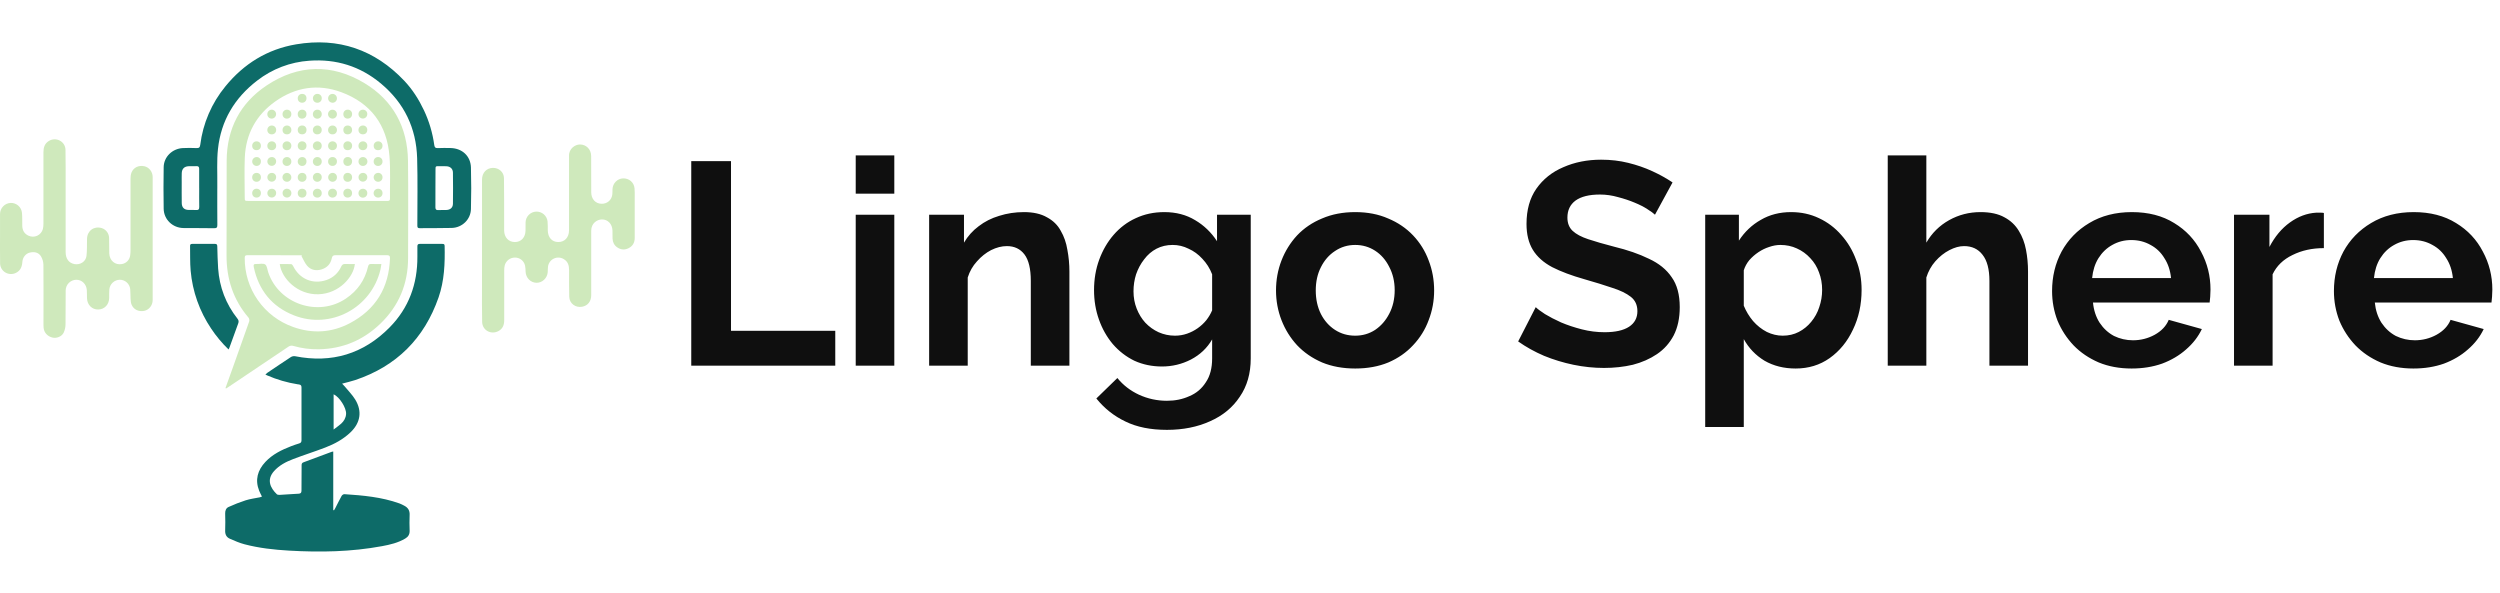<svg width="177" height="42" viewBox="0 0 177 42" fill="none" xmlns="http://www.w3.org/2000/svg">
<g clip-path="url(#clip0_4082_9418)">
<path d="M15.964 27.473C16.15 26.955 16.336 26.438 16.521 25.921C16.897 24.87 17.274 23.818 17.641 22.763C17.668 22.686 17.651 22.555 17.6 22.495C16.508 21.219 16.03 19.733 16.039 18.066C16.051 15.838 16.039 13.607 16.048 11.38C16.059 9.112 17.005 7.298 18.878 6.05C21.122 4.556 23.494 4.496 25.801 5.884C27.839 7.111 28.855 9.008 28.886 11.388C28.915 13.684 28.894 15.982 28.892 18.278C28.892 20.097 28.238 21.656 26.935 22.912C25.727 24.077 24.265 24.701 22.568 24.729C21.961 24.74 21.355 24.661 20.772 24.492C20.711 24.472 20.647 24.467 20.584 24.477C20.521 24.488 20.462 24.513 20.411 24.552C19.005 25.5 17.598 26.446 16.188 27.389C16.127 27.43 16.065 27.467 16.002 27.507L15.964 27.473ZM22.46 14.225H27.365C27.487 14.225 27.614 14.252 27.61 14.053C27.598 13.051 27.654 12.045 27.574 11.05C27.396 8.844 26.246 7.3 24.171 6.53C22.517 5.916 20.921 6.168 19.488 7.184C18.138 8.144 17.402 9.485 17.332 11.152C17.294 12.084 17.326 13.018 17.327 13.952C17.327 14.224 17.327 14.225 17.593 14.225H22.46ZM21.346 18.131L21.381 18.084C21.355 18.078 21.328 18.074 21.302 18.072C20.034 18.072 18.766 18.071 17.498 18.068C17.357 18.068 17.328 18.131 17.327 18.255C17.316 19.327 17.641 20.376 18.256 21.254C18.872 22.132 19.747 22.795 20.758 23.151C22.121 23.639 23.479 23.56 24.761 22.887C26.601 21.919 27.542 20.365 27.611 18.284C27.617 18.108 27.549 18.066 27.386 18.067C26.179 18.072 24.973 18.072 23.767 18.067C23.593 18.067 23.521 18.113 23.488 18.293C23.41 18.684 23.16 18.947 22.78 19.07C22.392 19.192 22.019 19.127 21.748 18.82C21.576 18.622 21.477 18.362 21.346 18.131Z" fill="#CFE9BC"/>
<path d="M24.222 27.162C24.296 27.241 24.352 27.295 24.401 27.354C24.655 27.664 24.945 27.952 25.152 28.291C25.654 29.115 25.52 29.931 24.822 30.603C24.306 31.099 23.689 31.431 23.032 31.684C22.276 31.975 21.502 32.216 20.746 32.507C20.244 32.699 19.765 32.945 19.396 33.362C18.869 33.962 19.126 34.538 19.601 34.993C19.645 35.034 19.74 35.04 19.809 35.037C20.252 35.013 20.693 34.975 21.136 34.955C21.296 34.948 21.345 34.887 21.345 34.732C21.343 34.133 21.354 33.533 21.354 32.932C21.354 32.82 21.387 32.769 21.496 32.728C22.161 32.486 22.822 32.237 23.485 31.988C23.521 31.979 23.557 31.971 23.594 31.965V36.114L23.649 36.129C23.681 36.075 23.716 36.022 23.744 35.965C23.89 35.679 24.031 35.392 24.185 35.112C24.219 35.05 24.317 34.983 24.382 34.987C25.702 35.073 27.019 35.191 28.277 35.641C28.398 35.688 28.515 35.743 28.628 35.807C28.886 35.943 29.016 36.145 29.002 36.452C28.984 36.826 28.989 37.202 29.002 37.576C29.01 37.831 28.904 38.003 28.691 38.129C28.183 38.43 27.619 38.563 27.049 38.668C24.871 39.072 22.673 39.112 20.47 38.984C19.406 38.922 18.35 38.807 17.32 38.537C16.961 38.443 16.614 38.292 16.273 38.142C16.034 38.038 15.931 37.836 15.942 37.562C15.958 37.161 15.953 36.758 15.942 36.356C15.937 36.151 16.005 35.974 16.183 35.894C16.577 35.714 16.981 35.556 17.393 35.422C17.716 35.32 18.058 35.279 18.392 35.21C18.444 35.196 18.495 35.179 18.546 35.16C18.477 35.014 18.406 34.885 18.351 34.751C18.04 33.971 18.239 33.292 18.79 32.703C19.29 32.168 19.935 31.853 20.605 31.593C20.796 31.519 20.989 31.454 21.185 31.394C21.301 31.359 21.348 31.294 21.346 31.172C21.342 29.925 21.339 28.677 21.346 27.43C21.346 27.218 21.202 27.225 21.075 27.208C20.328 27.089 19.599 26.876 18.905 26.574C18.875 26.562 18.846 26.544 18.791 26.515C18.83 26.475 18.871 26.438 18.914 26.404C19.473 26.027 20.03 25.647 20.596 25.279C20.686 25.225 20.792 25.204 20.895 25.221C23.492 25.735 25.736 25.057 27.587 23.178C28.944 21.801 29.562 20.104 29.551 18.175C29.551 17.936 29.557 17.698 29.551 17.459C29.547 17.322 29.588 17.264 29.735 17.266C30.26 17.272 30.785 17.269 31.31 17.268C31.408 17.268 31.477 17.276 31.48 17.406C31.508 18.645 31.463 19.875 31.049 21.061C30.035 23.965 28.078 25.922 25.16 26.905C24.864 27.003 24.559 27.07 24.222 27.162ZM23.62 27.916V30.411C23.83 30.247 23.997 30.136 24.147 30.002C24.351 29.82 24.485 29.593 24.503 29.311C24.532 28.885 24.038 28.102 23.62 27.916Z" fill="#0D6B68"/>
<path d="M15.384 13.328C15.384 14.194 15.379 15.059 15.388 15.925C15.39 16.102 15.342 16.161 15.159 16.158C14.437 16.145 13.714 16.153 12.991 16.145C12.225 16.137 11.6 15.544 11.588 14.779C11.57 13.797 11.573 12.815 11.588 11.834C11.598 11.108 12.199 10.521 12.945 10.484C13.265 10.468 13.586 10.47 13.906 10.484C14.079 10.49 14.152 10.451 14.177 10.259C14.367 8.735 14.986 7.296 15.962 6.111C17.265 4.513 18.931 3.483 20.965 3.139C23.962 2.633 26.528 3.51 28.621 5.716C29.204 6.334 29.654 7.041 30.019 7.815C30.384 8.591 30.629 9.419 30.746 10.269C30.767 10.423 30.823 10.493 30.991 10.485C31.297 10.471 31.605 10.474 31.911 10.481C32.726 10.503 33.321 11.051 33.343 11.861C33.37 12.843 33.37 13.824 33.343 14.806C33.323 15.538 32.722 16.117 31.989 16.138C31.234 16.159 30.476 16.145 29.72 16.155C29.54 16.158 29.548 16.054 29.548 15.931C29.548 14.357 29.578 12.782 29.534 11.208C29.473 9.071 28.62 7.291 26.97 5.914C25.501 4.687 23.8 4.162 21.901 4.299C20.557 4.39 19.271 4.88 18.208 5.706C16.609 6.933 15.646 8.542 15.432 10.549C15.341 11.392 15.396 12.251 15.385 13.102C15.385 13.177 15.385 13.252 15.385 13.327L15.384 13.328ZM30.829 13.307C30.829 13.763 30.833 14.22 30.827 14.676C30.827 14.827 30.879 14.884 31.032 14.875C31.222 14.864 31.413 14.871 31.604 14.866C31.881 14.858 32.065 14.7 32.068 14.426C32.078 13.69 32.078 12.955 32.068 12.22C32.064 11.95 31.881 11.784 31.609 11.771C31.439 11.762 31.268 11.767 31.098 11.766C30.834 11.763 30.834 11.763 30.834 12.02C30.831 12.45 30.83 12.88 30.829 13.307ZM14.103 13.323H14.101C14.101 12.867 14.098 12.411 14.101 11.956C14.101 11.816 14.052 11.758 13.91 11.764C13.726 11.773 13.542 11.764 13.359 11.769C13.052 11.78 12.88 11.947 12.868 12.254C12.86 12.471 12.865 12.689 12.865 12.908C12.865 13.399 12.86 13.89 12.868 14.378C12.873 14.694 13.044 14.857 13.349 14.863C13.526 14.866 13.703 14.858 13.88 14.87C14.047 14.882 14.109 14.823 14.106 14.651C14.097 14.209 14.103 13.767 14.103 13.325V13.323Z" fill="#0D6B68"/>
<path d="M10.809 16.887C10.809 18.34 10.809 19.792 10.809 21.244C10.809 21.624 10.546 21.946 10.199 22.011C9.807 22.083 9.455 21.913 9.312 21.561C9.26 21.432 9.253 21.283 9.243 21.142C9.228 20.918 9.241 20.692 9.219 20.469C9.199 20.287 9.113 20.119 8.978 19.996C8.842 19.874 8.665 19.806 8.482 19.806C8.297 19.809 8.118 19.88 7.981 20.006C7.845 20.132 7.759 20.304 7.741 20.489C7.723 20.693 7.735 20.898 7.73 21.102C7.72 21.567 7.399 21.903 6.957 21.913C6.521 21.924 6.18 21.591 6.16 21.128C6.151 20.931 6.16 20.732 6.147 20.535C6.115 20.113 5.798 19.807 5.409 19.807C5.208 19.808 5.016 19.888 4.874 20.029C4.732 20.171 4.652 20.363 4.65 20.563C4.637 21.361 4.654 22.159 4.639 22.956C4.639 23.164 4.593 23.37 4.505 23.558C4.358 23.844 3.991 23.972 3.695 23.896C3.354 23.805 3.118 23.544 3.087 23.206C3.076 23.077 3.078 22.947 3.078 22.818C3.078 21.461 3.088 20.105 3.074 18.748C3.07 18.533 3.008 18.323 2.896 18.139C2.721 17.864 2.422 17.81 2.114 17.882C1.822 17.951 1.608 18.216 1.584 18.539C1.56 18.881 1.452 19.163 1.124 19.322C0.615 19.567 0.02 19.219 0.007 18.653C-0.006 17.985 0.003 17.317 0.002 16.649C0.002 16.152 -0.002 15.654 0.002 15.156C0.002 14.954 0.079 14.758 0.219 14.611C0.359 14.464 0.55 14.377 0.753 14.367C0.949 14.36 1.141 14.427 1.29 14.555C1.439 14.684 1.533 14.864 1.554 15.059C1.585 15.364 1.569 15.673 1.576 15.978C1.583 16.305 1.718 16.555 2.028 16.692C2.125 16.735 2.23 16.757 2.336 16.756C2.442 16.755 2.546 16.731 2.642 16.686C2.738 16.64 2.822 16.575 2.89 16.493C2.958 16.412 3.008 16.317 3.035 16.215C3.065 16.089 3.078 15.96 3.076 15.83C3.078 14.146 3.082 12.463 3.076 10.779C3.076 10.439 3.163 10.159 3.463 9.978C3.973 9.671 4.626 10.015 4.637 10.611C4.654 11.497 4.647 12.383 4.647 13.269C4.647 14.796 4.645 16.323 4.647 17.85C4.647 18.324 4.882 18.631 5.283 18.699C5.684 18.767 6.078 18.52 6.124 18.114C6.17 17.717 6.151 17.312 6.161 16.911C6.174 16.338 6.654 15.986 7.198 16.147C7.345 16.193 7.475 16.284 7.569 16.406C7.663 16.529 7.717 16.677 7.724 16.831C7.739 17.2 7.724 17.568 7.736 17.936C7.754 18.454 8.151 18.785 8.632 18.695C8.781 18.67 8.918 18.598 9.023 18.49C9.128 18.381 9.195 18.241 9.215 18.092C9.233 17.963 9.242 17.834 9.241 17.705C9.241 16.021 9.238 14.338 9.241 12.654C9.236 12.505 9.259 12.356 9.309 12.216C9.459 11.852 9.819 11.686 10.217 11.769C10.552 11.839 10.808 12.159 10.809 12.533C10.811 13.985 10.811 15.437 10.809 16.888L10.809 16.887Z" fill="#CFE9BC"/>
<path d="M34.127 17.705C34.127 16.041 34.127 14.378 34.127 12.715C34.127 12.231 34.446 11.894 34.897 11.886C35.32 11.878 35.674 12.184 35.681 12.607C35.697 13.643 35.691 14.679 35.693 15.716C35.693 15.921 35.69 16.125 35.693 16.329C35.705 16.816 36.014 17.139 36.459 17.137C36.893 17.135 37.195 16.813 37.207 16.335C37.212 16.137 37.207 15.94 37.211 15.742C37.216 15.545 37.296 15.356 37.434 15.215C37.573 15.074 37.76 14.991 37.957 14.982C38.154 14.974 38.348 15.04 38.498 15.169C38.648 15.297 38.745 15.477 38.767 15.674C38.789 15.883 38.78 16.096 38.783 16.307C38.79 16.808 39.077 17.132 39.519 17.136C39.972 17.141 40.285 16.816 40.287 16.312C40.292 14.806 40.287 13.3 40.287 11.794C40.287 11.542 40.294 11.29 40.287 11.038C40.271 10.521 40.725 10.227 41.061 10.229C41.505 10.229 41.849 10.569 41.854 11.042C41.861 11.901 41.854 12.76 41.859 13.619C41.862 14.09 42.157 14.414 42.578 14.427C42.984 14.44 43.305 14.169 43.352 13.767C43.367 13.644 43.36 13.522 43.364 13.399C43.379 12.98 43.709 12.642 44.116 12.63C44.539 12.617 44.884 12.909 44.925 13.333C44.946 13.542 44.938 13.755 44.938 13.966C44.938 14.927 44.938 15.888 44.938 16.849C44.938 17.176 44.796 17.427 44.497 17.575C44.215 17.714 43.941 17.685 43.687 17.504C43.479 17.355 43.379 17.143 43.369 16.89C43.362 16.7 43.369 16.509 43.363 16.318C43.347 15.858 43.036 15.531 42.614 15.536C42.272 15.541 41.857 15.806 41.858 16.337C41.862 17.857 41.862 19.376 41.858 20.896C41.858 21.343 41.616 21.643 41.214 21.717C40.749 21.803 40.318 21.488 40.303 21.016C40.282 20.383 40.295 19.748 40.291 19.115C40.291 18.801 40.213 18.522 39.917 18.347C39.812 18.282 39.693 18.244 39.57 18.237C39.447 18.23 39.324 18.254 39.212 18.307C39.101 18.36 39.004 18.44 38.932 18.54C38.859 18.64 38.813 18.757 38.798 18.879C38.78 19.007 38.79 19.138 38.779 19.267C38.747 19.693 38.392 20.028 37.983 20.021C37.566 20.013 37.234 19.676 37.213 19.243C37.212 19.094 37.199 18.945 37.172 18.798C37.135 18.637 37.045 18.493 36.915 18.391C36.785 18.289 36.624 18.234 36.459 18.236C36.294 18.235 36.134 18.289 36.002 18.389C35.871 18.489 35.777 18.63 35.735 18.789C35.708 18.909 35.695 19.031 35.698 19.154C35.694 20.326 35.694 21.498 35.698 22.671C35.698 23.004 35.596 23.274 35.292 23.438C34.768 23.721 34.152 23.389 34.136 22.794C34.115 21.976 34.127 21.158 34.125 20.34C34.125 19.46 34.125 18.581 34.125 17.702L34.127 17.705Z" fill="#CFE9BC"/>
<path d="M16.182 24.742C15.718 24.295 15.305 23.799 14.949 23.263C14.127 22.042 13.628 20.633 13.498 19.167C13.446 18.585 13.47 17.996 13.457 17.41C13.455 17.305 13.503 17.268 13.606 17.268C14.144 17.27 14.682 17.272 15.22 17.266C15.369 17.266 15.381 17.342 15.384 17.458C15.4 17.976 15.407 18.494 15.444 19.01C15.539 20.331 15.989 21.52 16.812 22.561C16.898 22.67 16.916 22.763 16.867 22.895C16.652 23.469 16.448 24.048 16.239 24.624C16.222 24.664 16.203 24.704 16.182 24.742Z" fill="#0D6B68"/>
<path d="M22.471 7.766C22.511 7.765 22.552 7.772 22.59 7.788C22.628 7.803 22.662 7.826 22.691 7.855C22.72 7.884 22.742 7.918 22.757 7.956C22.772 7.994 22.78 8.035 22.779 8.076C22.781 8.118 22.774 8.16 22.76 8.199C22.746 8.239 22.723 8.275 22.695 8.305C22.666 8.336 22.632 8.361 22.593 8.378C22.555 8.395 22.514 8.404 22.472 8.405C22.43 8.406 22.388 8.398 22.349 8.383C22.31 8.367 22.274 8.344 22.245 8.314C22.215 8.285 22.191 8.25 22.175 8.211C22.159 8.172 22.151 8.13 22.152 8.088C22.15 8.046 22.157 8.004 22.173 7.964C22.188 7.925 22.212 7.889 22.241 7.858C22.271 7.828 22.307 7.804 22.346 7.788C22.386 7.772 22.428 7.765 22.471 7.766Z" fill="#CFE9BC"/>
<path d="M18.926 8.075C18.927 8.033 18.936 7.991 18.953 7.952C18.97 7.914 18.995 7.879 19.026 7.85C19.056 7.821 19.093 7.799 19.133 7.784C19.173 7.77 19.215 7.764 19.257 7.766C19.338 7.773 19.413 7.81 19.467 7.87C19.521 7.93 19.549 8.009 19.547 8.089C19.545 8.17 19.513 8.247 19.456 8.304C19.399 8.361 19.322 8.395 19.241 8.397C19.199 8.399 19.157 8.391 19.118 8.375C19.078 8.359 19.043 8.336 19.013 8.305C18.984 8.275 18.961 8.239 18.946 8.2C18.931 8.16 18.924 8.118 18.926 8.075Z" fill="#CFE9BC"/>
<path d="M23.538 9.511C23.497 9.514 23.456 9.507 23.417 9.492C23.379 9.478 23.344 9.455 23.315 9.426C23.286 9.397 23.263 9.362 23.248 9.324C23.234 9.286 23.227 9.244 23.229 9.203C23.228 9.161 23.236 9.118 23.252 9.079C23.268 9.039 23.293 9.003 23.323 8.973C23.354 8.944 23.391 8.921 23.431 8.906C23.471 8.891 23.514 8.885 23.556 8.887C23.636 8.889 23.712 8.921 23.767 8.978C23.823 9.034 23.855 9.11 23.855 9.19C23.858 9.232 23.852 9.275 23.837 9.315C23.823 9.355 23.799 9.392 23.769 9.423C23.739 9.453 23.703 9.477 23.663 9.492C23.623 9.507 23.58 9.514 23.538 9.511Z" fill="#CFE9BC"/>
<path d="M24.604 12.871C24.43 12.869 24.308 12.737 24.309 12.554C24.311 12.371 24.434 12.242 24.609 12.24C24.8 12.24 24.929 12.367 24.927 12.557C24.928 12.6 24.921 12.642 24.905 12.681C24.89 12.721 24.866 12.757 24.835 12.786C24.805 12.816 24.769 12.839 24.729 12.853C24.689 12.868 24.647 12.874 24.604 12.871Z" fill="#CFE9BC"/>
<path d="M24.926 13.666C24.928 13.859 24.803 13.988 24.609 13.989C24.433 13.989 24.308 13.859 24.308 13.674C24.306 13.633 24.313 13.592 24.327 13.554C24.342 13.515 24.364 13.481 24.393 13.451C24.421 13.422 24.456 13.399 24.494 13.383C24.532 13.368 24.572 13.361 24.613 13.361C24.798 13.362 24.923 13.485 24.926 13.666Z" fill="#CFE9BC"/>
<path d="M22.778 9.192C22.782 9.383 22.656 9.512 22.464 9.511C22.424 9.514 22.383 9.508 22.345 9.494C22.306 9.479 22.271 9.457 22.242 9.429C22.213 9.401 22.19 9.367 22.174 9.329C22.159 9.292 22.151 9.251 22.152 9.21C22.15 9.168 22.157 9.126 22.172 9.086C22.187 9.047 22.21 9.011 22.24 8.98C22.269 8.95 22.305 8.926 22.344 8.91C22.383 8.894 22.425 8.886 22.468 8.887C22.509 8.885 22.549 8.892 22.587 8.907C22.625 8.922 22.66 8.944 22.689 8.973C22.718 9.001 22.741 9.036 22.756 9.073C22.772 9.111 22.779 9.152 22.778 9.192Z" fill="#CFE9BC"/>
<path d="M26.776 12.24C26.817 12.239 26.858 12.247 26.895 12.262C26.933 12.278 26.967 12.301 26.995 12.33C27.024 12.359 27.046 12.393 27.061 12.431C27.076 12.469 27.083 12.509 27.081 12.55C27.083 12.592 27.076 12.634 27.061 12.674C27.046 12.713 27.022 12.749 26.993 12.779C26.963 12.809 26.927 12.832 26.888 12.848C26.849 12.864 26.806 12.871 26.764 12.869C26.681 12.868 26.602 12.833 26.544 12.773C26.486 12.713 26.454 12.632 26.456 12.549C26.457 12.465 26.492 12.386 26.552 12.328C26.613 12.27 26.693 12.239 26.776 12.24Z" fill="#CFE9BC"/>
<path d="M23.553 12.24C23.593 12.24 23.634 12.248 23.671 12.264C23.708 12.28 23.742 12.303 23.77 12.332C23.799 12.362 23.821 12.396 23.836 12.434C23.85 12.472 23.857 12.512 23.856 12.553C23.857 12.595 23.849 12.638 23.834 12.677C23.818 12.716 23.794 12.752 23.764 12.782C23.734 12.812 23.698 12.835 23.658 12.85C23.619 12.865 23.577 12.872 23.534 12.871C23.452 12.866 23.374 12.83 23.318 12.77C23.262 12.709 23.233 12.629 23.235 12.546C23.237 12.464 23.272 12.386 23.331 12.329C23.391 12.271 23.47 12.24 23.553 12.24Z" fill="#CFE9BC"/>
<path d="M24.624 10.006C24.666 10.005 24.708 10.013 24.747 10.03C24.786 10.046 24.822 10.071 24.85 10.102C24.879 10.133 24.901 10.17 24.914 10.21C24.928 10.251 24.933 10.293 24.928 10.335C24.92 10.526 24.793 10.639 24.594 10.632C24.418 10.626 24.304 10.495 24.311 10.307C24.311 10.267 24.319 10.226 24.335 10.189C24.35 10.152 24.373 10.118 24.403 10.09C24.432 10.062 24.467 10.04 24.505 10.025C24.543 10.011 24.583 10.004 24.624 10.006Z" fill="#CFE9BC"/>
<path d="M27.081 10.311C27.086 10.502 26.961 10.631 26.77 10.632C26.58 10.633 26.464 10.517 26.458 10.333C26.455 10.291 26.461 10.249 26.476 10.209C26.491 10.169 26.513 10.133 26.543 10.102C26.572 10.071 26.607 10.047 26.646 10.031C26.686 10.015 26.728 10.007 26.77 10.008C26.811 10.006 26.851 10.013 26.889 10.027C26.927 10.042 26.962 10.064 26.991 10.092C27.02 10.121 27.043 10.155 27.059 10.192C27.074 10.23 27.082 10.27 27.081 10.311Z" fill="#CFE9BC"/>
<path d="M23.522 8.397C23.46 8.393 23.4 8.371 23.35 8.334C23.3 8.297 23.263 8.246 23.242 8.187C23.221 8.129 23.218 8.065 23.233 8.005C23.248 7.945 23.28 7.89 23.326 7.848C23.372 7.806 23.429 7.779 23.491 7.769C23.552 7.76 23.615 7.769 23.672 7.795C23.728 7.821 23.776 7.863 23.808 7.916C23.841 7.968 23.857 8.03 23.855 8.092C23.855 8.134 23.846 8.176 23.828 8.215C23.811 8.254 23.786 8.288 23.755 8.317C23.724 8.346 23.687 8.367 23.646 8.381C23.606 8.395 23.564 8.4 23.522 8.397Z" fill="#CFE9BC"/>
<path d="M20.628 9.194C20.631 9.235 20.625 9.276 20.611 9.314C20.598 9.353 20.576 9.388 20.548 9.418C20.52 9.448 20.486 9.472 20.448 9.488C20.41 9.504 20.37 9.512 20.329 9.511C20.134 9.518 20.002 9.392 20.005 9.199C20.004 9.158 20.012 9.118 20.027 9.079C20.042 9.041 20.065 9.007 20.093 8.978C20.122 8.948 20.157 8.925 20.195 8.91C20.233 8.894 20.273 8.886 20.314 8.887C20.355 8.885 20.396 8.892 20.435 8.907C20.473 8.922 20.508 8.944 20.537 8.973C20.566 9.002 20.59 9.036 20.605 9.074C20.621 9.112 20.628 9.153 20.628 9.194Z" fill="#CFE9BC"/>
<path d="M24.927 9.2C24.927 9.394 24.804 9.512 24.607 9.512C24.427 9.512 24.31 9.389 24.309 9.202C24.309 9.015 24.432 8.889 24.607 8.887C24.799 8.884 24.928 9.013 24.927 9.2Z" fill="#CFE9BC"/>
<path d="M19.248 8.887C19.289 8.887 19.33 8.895 19.368 8.911C19.405 8.927 19.439 8.95 19.468 8.98C19.496 9.01 19.518 9.045 19.532 9.083C19.547 9.122 19.553 9.163 19.551 9.204C19.553 9.245 19.546 9.286 19.531 9.324C19.516 9.362 19.494 9.397 19.464 9.426C19.435 9.455 19.4 9.477 19.362 9.492C19.324 9.507 19.283 9.513 19.242 9.511C19.199 9.514 19.156 9.507 19.116 9.492C19.077 9.476 19.041 9.452 19.011 9.422C18.981 9.391 18.958 9.355 18.944 9.314C18.929 9.274 18.924 9.231 18.927 9.189C18.928 9.148 18.937 9.107 18.954 9.07C18.971 9.033 18.995 8.999 19.025 8.971C19.055 8.943 19.09 8.921 19.128 8.907C19.166 8.892 19.207 8.885 19.248 8.887Z" fill="#CFE9BC"/>
<path d="M25.7 7.766C25.741 7.765 25.781 7.773 25.819 7.789C25.857 7.805 25.89 7.828 25.919 7.857C25.947 7.886 25.969 7.921 25.983 7.959C25.998 7.997 26.004 8.038 26.002 8.079C26.003 8.12 25.995 8.16 25.98 8.198C25.965 8.236 25.942 8.271 25.913 8.3C25.885 8.329 25.851 8.352 25.813 8.368C25.776 8.384 25.735 8.393 25.694 8.393C25.653 8.393 25.613 8.386 25.575 8.37C25.537 8.355 25.502 8.333 25.473 8.304C25.444 8.275 25.421 8.241 25.405 8.204C25.389 8.166 25.38 8.126 25.38 8.085C25.379 8.043 25.386 8 25.402 7.961C25.418 7.922 25.441 7.886 25.471 7.856C25.501 7.826 25.537 7.803 25.576 7.787C25.616 7.772 25.658 7.764 25.7 7.766Z" fill="#CFE9BC"/>
<path d="M22.473 10.633C22.28 10.637 22.15 10.51 22.151 10.321C22.151 10.239 22.183 10.16 22.24 10.102C22.298 10.043 22.376 10.009 22.458 10.008C22.499 10.006 22.54 10.011 22.578 10.025C22.617 10.039 22.652 10.06 22.682 10.088C22.712 10.115 22.736 10.149 22.752 10.186C22.769 10.223 22.777 10.264 22.778 10.305C22.786 10.495 22.662 10.629 22.473 10.633Z" fill="#CFE9BC"/>
<path d="M22.778 12.566C22.777 12.608 22.767 12.648 22.75 12.686C22.734 12.724 22.709 12.758 22.679 12.786C22.649 12.815 22.614 12.837 22.575 12.851C22.536 12.866 22.495 12.872 22.454 12.871C22.412 12.87 22.372 12.86 22.334 12.843C22.297 12.825 22.263 12.801 22.235 12.771C22.206 12.74 22.185 12.704 22.171 12.666C22.156 12.627 22.15 12.586 22.152 12.544C22.153 12.502 22.162 12.46 22.18 12.422C22.198 12.383 22.223 12.349 22.255 12.32C22.286 12.292 22.323 12.27 22.363 12.257C22.403 12.243 22.446 12.238 22.488 12.241C22.529 12.242 22.569 12.252 22.606 12.269C22.643 12.287 22.676 12.311 22.703 12.341C22.73 12.372 22.751 12.408 22.764 12.446C22.776 12.485 22.781 12.526 22.778 12.566Z" fill="#CFE9BC"/>
<path d="M21.39 12.871C21.349 12.872 21.308 12.865 21.27 12.85C21.232 12.835 21.197 12.812 21.168 12.783C21.139 12.753 21.116 12.719 21.101 12.68C21.087 12.642 21.08 12.601 21.081 12.56C21.079 12.517 21.086 12.474 21.101 12.434C21.117 12.395 21.14 12.358 21.171 12.328C21.201 12.298 21.237 12.275 21.277 12.26C21.317 12.245 21.36 12.238 21.403 12.241C21.583 12.245 21.703 12.374 21.7 12.561C21.701 12.602 21.694 12.643 21.679 12.681C21.664 12.719 21.641 12.754 21.612 12.783C21.583 12.812 21.549 12.835 21.51 12.85C21.472 12.865 21.431 12.872 21.39 12.871Z" fill="#CFE9BC"/>
<path d="M20.314 12.87C20.251 12.871 20.19 12.852 20.138 12.818C20.085 12.783 20.045 12.734 20.02 12.676C19.997 12.618 19.99 12.555 20.003 12.493C20.015 12.432 20.045 12.376 20.09 12.332C20.134 12.287 20.191 12.258 20.252 12.246C20.313 12.234 20.377 12.241 20.435 12.265C20.492 12.29 20.541 12.331 20.575 12.383C20.61 12.436 20.627 12.498 20.626 12.56C20.627 12.601 20.619 12.642 20.603 12.68C20.587 12.718 20.564 12.752 20.535 12.781C20.506 12.81 20.471 12.833 20.433 12.848C20.395 12.863 20.355 12.871 20.314 12.87Z" fill="#CFE9BC"/>
<path d="M19.551 12.546C19.552 12.608 19.535 12.669 19.502 12.721C19.468 12.773 19.42 12.814 19.363 12.839C19.307 12.864 19.244 12.871 19.183 12.86C19.122 12.848 19.066 12.819 19.021 12.776C18.977 12.733 18.947 12.678 18.934 12.617C18.921 12.556 18.927 12.493 18.95 12.436C18.973 12.379 19.013 12.329 19.064 12.294C19.115 12.26 19.176 12.241 19.238 12.241C19.279 12.239 19.32 12.245 19.358 12.259C19.396 12.274 19.432 12.296 19.461 12.325C19.491 12.354 19.514 12.388 19.529 12.426C19.545 12.464 19.552 12.505 19.551 12.546Z" fill="#CFE9BC"/>
<path d="M21.385 11.12C21.426 11.117 21.467 11.123 21.506 11.137C21.544 11.151 21.58 11.173 21.609 11.201C21.639 11.23 21.662 11.264 21.677 11.302C21.693 11.341 21.7 11.381 21.699 11.422C21.703 11.61 21.586 11.741 21.407 11.75C21.366 11.751 21.325 11.745 21.285 11.731C21.247 11.716 21.211 11.694 21.18 11.666C21.15 11.638 21.125 11.604 21.108 11.566C21.091 11.528 21.081 11.488 21.08 11.446C21.078 11.405 21.085 11.364 21.1 11.325C21.114 11.286 21.136 11.25 21.165 11.22C21.193 11.19 21.227 11.165 21.265 11.148C21.302 11.131 21.343 11.122 21.385 11.12V11.12Z" fill="#CFE9BC"/>
<path d="M22.778 13.681C22.779 13.722 22.772 13.763 22.757 13.801C22.742 13.839 22.719 13.874 22.689 13.903C22.66 13.932 22.625 13.955 22.587 13.97C22.549 13.985 22.508 13.992 22.466 13.99C22.424 13.992 22.381 13.984 22.341 13.968C22.302 13.952 22.266 13.928 22.236 13.897C22.206 13.866 22.184 13.829 22.169 13.789C22.155 13.748 22.149 13.705 22.152 13.663C22.153 13.622 22.163 13.581 22.18 13.544C22.197 13.507 22.221 13.473 22.251 13.445C22.281 13.417 22.317 13.396 22.355 13.382C22.394 13.368 22.435 13.362 22.476 13.364C22.517 13.363 22.558 13.371 22.596 13.387C22.634 13.403 22.668 13.427 22.696 13.456C22.724 13.486 22.746 13.521 22.76 13.56C22.775 13.599 22.781 13.64 22.778 13.681Z" fill="#CFE9BC"/>
<path d="M22.459 11.748C22.417 11.749 22.375 11.74 22.336 11.723C22.297 11.707 22.262 11.682 22.233 11.651C22.204 11.62 22.182 11.583 22.168 11.543C22.154 11.502 22.149 11.46 22.152 11.418C22.154 11.377 22.163 11.337 22.18 11.3C22.197 11.263 22.221 11.229 22.251 11.202C22.281 11.174 22.316 11.152 22.354 11.138C22.392 11.124 22.433 11.118 22.474 11.119C22.514 11.119 22.555 11.127 22.592 11.142C22.63 11.158 22.664 11.18 22.693 11.21C22.721 11.239 22.744 11.273 22.758 11.311C22.773 11.349 22.78 11.389 22.779 11.43C22.781 11.473 22.774 11.515 22.758 11.555C22.743 11.594 22.72 11.63 22.689 11.66C22.659 11.69 22.623 11.713 22.584 11.729C22.544 11.744 22.502 11.751 22.459 11.748Z" fill="#CFE9BC"/>
<path d="M18.158 12.87C18.117 12.871 18.077 12.863 18.039 12.847C18.001 12.831 17.967 12.808 17.938 12.778C17.91 12.749 17.888 12.714 17.873 12.675C17.859 12.637 17.852 12.596 17.855 12.555C17.853 12.512 17.86 12.47 17.877 12.43C17.893 12.39 17.917 12.354 17.948 12.325C17.979 12.295 18.016 12.272 18.056 12.258C18.096 12.244 18.139 12.238 18.182 12.241C18.36 12.248 18.479 12.38 18.473 12.565C18.473 12.606 18.465 12.647 18.45 12.685C18.434 12.723 18.411 12.757 18.381 12.786C18.352 12.814 18.317 12.836 18.279 12.851C18.24 12.866 18.199 12.872 18.158 12.87Z" fill="#CFE9BC"/>
<path d="M19.551 11.429C19.552 11.491 19.534 11.552 19.5 11.603C19.466 11.655 19.417 11.695 19.36 11.719C19.303 11.743 19.24 11.749 19.179 11.738C19.118 11.726 19.062 11.696 19.019 11.652C18.975 11.608 18.945 11.553 18.933 11.492C18.921 11.431 18.927 11.368 18.951 11.311C18.975 11.254 19.015 11.205 19.067 11.171C19.119 11.137 19.179 11.119 19.241 11.119C19.282 11.118 19.323 11.125 19.361 11.14C19.399 11.155 19.434 11.178 19.463 11.207C19.492 11.236 19.515 11.271 19.53 11.309C19.545 11.347 19.552 11.388 19.551 11.429Z" fill="#CFE9BC"/>
<path d="M21.404 10.007C21.583 10.012 21.704 10.143 21.699 10.328C21.694 10.513 21.576 10.633 21.389 10.632C21.201 10.63 21.073 10.501 21.081 10.304C21.082 10.263 21.091 10.223 21.108 10.185C21.124 10.148 21.149 10.114 21.179 10.086C21.209 10.058 21.244 10.037 21.283 10.023C21.322 10.009 21.363 10.004 21.404 10.007Z" fill="#CFE9BC"/>
<path d="M19.552 10.317C19.555 10.358 19.549 10.399 19.535 10.438C19.521 10.476 19.499 10.511 19.47 10.541C19.442 10.571 19.407 10.594 19.369 10.61C19.331 10.625 19.291 10.633 19.25 10.632C19.056 10.636 18.922 10.507 18.927 10.317C18.927 10.276 18.936 10.235 18.951 10.198C18.967 10.16 18.99 10.126 19.02 10.097C19.049 10.068 19.083 10.045 19.121 10.03C19.159 10.015 19.2 10.007 19.241 10.008C19.282 10.007 19.323 10.014 19.361 10.028C19.399 10.043 19.434 10.066 19.463 10.095C19.492 10.124 19.515 10.159 19.531 10.197C19.546 10.235 19.553 10.276 19.552 10.317Z" fill="#CFE9BC"/>
<path d="M19.551 13.67C19.552 13.732 19.535 13.793 19.501 13.845C19.467 13.897 19.419 13.938 19.362 13.963C19.305 13.987 19.242 13.994 19.181 13.982C19.12 13.971 19.064 13.941 19.02 13.898C18.976 13.855 18.946 13.799 18.933 13.738C18.921 13.678 18.927 13.614 18.95 13.557C18.974 13.5 19.014 13.451 19.065 13.416C19.117 13.382 19.177 13.364 19.239 13.364C19.28 13.362 19.321 13.368 19.36 13.383C19.398 13.398 19.433 13.42 19.462 13.449C19.491 13.478 19.514 13.512 19.53 13.55C19.545 13.588 19.552 13.629 19.551 13.67Z" fill="#CFE9BC"/>
<path d="M21.399 13.364C21.58 13.366 21.702 13.494 21.699 13.679C21.696 13.864 21.572 13.99 21.393 13.99C21.204 13.99 21.076 13.857 21.081 13.663C21.081 13.622 21.09 13.582 21.106 13.544C21.122 13.507 21.146 13.473 21.176 13.445C21.206 13.417 21.241 13.395 21.279 13.381C21.318 13.367 21.359 13.361 21.399 13.364Z" fill="#CFE9BC"/>
<path d="M21.7 9.188C21.704 9.378 21.59 9.502 21.407 9.51C21.21 9.518 21.082 9.397 21.08 9.202C21.078 9.161 21.084 9.12 21.099 9.081C21.113 9.043 21.135 9.008 21.164 8.978C21.192 8.949 21.226 8.925 21.264 8.909C21.302 8.893 21.343 8.885 21.384 8.886C21.425 8.883 21.466 8.888 21.505 8.902C21.544 8.916 21.579 8.938 21.609 8.966C21.639 8.995 21.662 9.029 21.678 9.068C21.694 9.106 21.701 9.147 21.7 9.188Z" fill="#CFE9BC"/>
<path d="M26.778 13.364C26.819 13.363 26.859 13.37 26.897 13.386C26.935 13.402 26.969 13.425 26.998 13.454C27.026 13.484 27.049 13.518 27.063 13.557C27.077 13.595 27.084 13.636 27.082 13.677C27.083 13.718 27.076 13.759 27.061 13.797C27.046 13.835 27.024 13.87 26.995 13.899C26.966 13.928 26.932 13.951 26.894 13.967C26.856 13.982 26.815 13.99 26.774 13.989C26.732 13.99 26.69 13.983 26.651 13.968C26.612 13.952 26.576 13.929 26.546 13.9C26.516 13.871 26.492 13.836 26.476 13.797C26.46 13.758 26.452 13.716 26.452 13.674C26.452 13.632 26.461 13.591 26.477 13.552C26.494 13.514 26.518 13.479 26.549 13.45C26.579 13.421 26.615 13.398 26.655 13.383C26.694 13.368 26.736 13.362 26.778 13.364Z" fill="#CFE9BC"/>
<path d="M24.927 8.074C24.927 8.267 24.804 8.395 24.613 8.397C24.434 8.397 24.313 8.274 24.309 8.087C24.306 7.9 24.439 7.76 24.622 7.764C24.662 7.763 24.703 7.77 24.741 7.785C24.778 7.801 24.813 7.824 24.841 7.853C24.87 7.882 24.892 7.916 24.907 7.954C24.922 7.992 24.929 8.033 24.927 8.074Z" fill="#CFE9BC"/>
<path d="M21.398 8.398C21.357 8.401 21.316 8.396 21.278 8.382C21.239 8.368 21.204 8.347 21.174 8.319C21.145 8.291 21.121 8.257 21.105 8.22C21.089 8.183 21.081 8.142 21.081 8.101C21.077 8.059 21.081 8.016 21.095 7.976C21.108 7.936 21.13 7.898 21.158 7.867C21.186 7.835 21.221 7.81 21.26 7.793C21.299 7.775 21.341 7.766 21.383 7.766C21.424 7.763 21.465 7.769 21.503 7.783C21.542 7.797 21.577 7.818 21.606 7.846C21.636 7.874 21.659 7.908 21.675 7.946C21.691 7.983 21.699 8.024 21.698 8.065C21.705 8.258 21.585 8.392 21.398 8.398Z" fill="#CFE9BC"/>
<path d="M24.623 11.118C24.665 11.117 24.708 11.124 24.747 11.141C24.786 11.158 24.821 11.182 24.85 11.214C24.878 11.245 24.9 11.282 24.913 11.322C24.927 11.363 24.931 11.405 24.926 11.448C24.917 11.635 24.781 11.757 24.591 11.748C24.42 11.739 24.303 11.602 24.31 11.418C24.309 11.377 24.317 11.337 24.333 11.299C24.349 11.262 24.372 11.228 24.401 11.2C24.431 11.172 24.466 11.15 24.504 11.136C24.542 11.122 24.582 11.116 24.623 11.118Z" fill="#CFE9BC"/>
<path d="M27.081 11.437C27.082 11.48 27.074 11.522 27.058 11.561C27.041 11.6 27.017 11.636 26.986 11.665C26.955 11.694 26.919 11.717 26.879 11.731C26.839 11.745 26.796 11.751 26.754 11.748C26.713 11.748 26.673 11.739 26.636 11.723C26.598 11.707 26.564 11.683 26.537 11.653C26.509 11.623 26.487 11.588 26.474 11.55C26.46 11.511 26.454 11.471 26.456 11.43C26.456 11.388 26.464 11.345 26.48 11.306C26.496 11.267 26.521 11.232 26.552 11.203C26.582 11.174 26.619 11.151 26.659 11.137C26.699 11.123 26.741 11.117 26.784 11.12C26.824 11.12 26.864 11.129 26.902 11.145C26.939 11.162 26.973 11.185 27 11.215C27.028 11.245 27.05 11.28 27.064 11.318C27.077 11.356 27.083 11.397 27.081 11.437Z" fill="#CFE9BC"/>
<path d="M23.23 11.426C23.229 11.383 23.238 11.341 23.255 11.302C23.272 11.263 23.297 11.228 23.328 11.2C23.359 11.171 23.395 11.149 23.436 11.134C23.476 11.12 23.518 11.115 23.56 11.118C23.601 11.119 23.641 11.128 23.678 11.145C23.715 11.162 23.749 11.186 23.776 11.216C23.804 11.246 23.825 11.281 23.838 11.319C23.852 11.357 23.858 11.398 23.855 11.439C23.855 11.481 23.847 11.523 23.83 11.562C23.813 11.601 23.788 11.636 23.757 11.665C23.726 11.694 23.69 11.716 23.65 11.73C23.61 11.744 23.567 11.749 23.525 11.746C23.484 11.746 23.444 11.737 23.407 11.72C23.37 11.703 23.336 11.679 23.309 11.649C23.281 11.619 23.26 11.584 23.246 11.546C23.233 11.507 23.227 11.466 23.23 11.426Z" fill="#CFE9BC"/>
<path d="M25.703 10.008C25.744 10.008 25.784 10.016 25.822 10.032C25.86 10.048 25.894 10.072 25.922 10.101C25.951 10.131 25.973 10.166 25.987 10.205C26.001 10.243 26.007 10.284 26.005 10.325C26.001 10.517 25.868 10.64 25.674 10.632C25.633 10.632 25.592 10.623 25.555 10.606C25.517 10.59 25.484 10.565 25.456 10.535C25.429 10.505 25.408 10.469 25.395 10.43C25.382 10.391 25.377 10.35 25.381 10.309C25.382 10.268 25.391 10.227 25.408 10.19C25.425 10.152 25.449 10.119 25.479 10.091C25.509 10.063 25.544 10.041 25.582 10.027C25.621 10.013 25.662 10.006 25.703 10.008Z" fill="#CFE9BC"/>
<path d="M20.31 7.766C20.351 7.764 20.391 7.77 20.43 7.784C20.468 7.798 20.503 7.82 20.532 7.848C20.562 7.876 20.585 7.91 20.602 7.947C20.618 7.985 20.626 8.025 20.626 8.066C20.629 8.108 20.624 8.15 20.61 8.19C20.596 8.23 20.574 8.267 20.546 8.298C20.517 8.329 20.482 8.354 20.444 8.371C20.405 8.388 20.363 8.397 20.321 8.398C20.28 8.4 20.239 8.394 20.201 8.38C20.163 8.366 20.128 8.344 20.098 8.316C20.069 8.288 20.045 8.255 20.029 8.217C20.013 8.18 20.005 8.14 20.005 8.099C20.001 8.057 20.006 8.014 20.02 7.974C20.034 7.934 20.056 7.897 20.084 7.866C20.113 7.834 20.148 7.809 20.187 7.792C20.226 7.775 20.268 7.766 20.31 7.766Z" fill="#CFE9BC"/>
<path d="M23.855 6.963C23.856 7.005 23.848 7.048 23.831 7.087C23.814 7.126 23.789 7.162 23.758 7.191C23.727 7.22 23.69 7.242 23.649 7.257C23.609 7.271 23.566 7.276 23.523 7.273C23.462 7.269 23.404 7.247 23.354 7.211C23.305 7.174 23.268 7.124 23.247 7.066C23.227 7.008 23.223 6.946 23.238 6.886C23.252 6.827 23.284 6.773 23.328 6.731C23.373 6.689 23.429 6.661 23.49 6.651C23.55 6.641 23.612 6.648 23.668 6.673C23.724 6.698 23.772 6.738 23.805 6.79C23.839 6.841 23.856 6.901 23.855 6.963Z" fill="#CFE9BC"/>
<path d="M22.456 7.274C22.415 7.273 22.375 7.265 22.337 7.248C22.299 7.232 22.265 7.208 22.237 7.178C22.209 7.148 22.187 7.113 22.173 7.074C22.159 7.036 22.153 6.995 22.155 6.954C22.155 6.911 22.164 6.869 22.181 6.83C22.199 6.791 22.224 6.756 22.256 6.727C22.287 6.698 22.324 6.676 22.365 6.663C22.405 6.649 22.448 6.644 22.491 6.648C22.532 6.649 22.572 6.658 22.609 6.676C22.646 6.693 22.679 6.718 22.706 6.749C22.733 6.779 22.754 6.815 22.766 6.854C22.779 6.893 22.783 6.934 22.779 6.975C22.779 7.016 22.77 7.057 22.754 7.095C22.737 7.132 22.713 7.166 22.683 7.194C22.652 7.222 22.616 7.244 22.578 7.258C22.539 7.271 22.497 7.277 22.456 7.274Z" fill="#CFE9BC"/>
<path d="M21.699 6.965C21.694 7.148 21.569 7.273 21.389 7.273C21.201 7.273 21.073 7.135 21.081 6.945C21.082 6.904 21.09 6.864 21.107 6.826C21.123 6.789 21.148 6.755 21.178 6.728C21.208 6.7 21.243 6.678 21.282 6.665C21.321 6.652 21.362 6.646 21.402 6.649C21.584 6.651 21.704 6.78 21.699 6.965Z" fill="#CFE9BC"/>
<path d="M25.699 11.119C25.782 11.119 25.862 11.152 25.921 11.211C25.98 11.27 26.013 11.35 26.013 11.433C26.013 11.517 25.98 11.597 25.921 11.655C25.862 11.714 25.782 11.748 25.699 11.748C25.656 11.749 25.613 11.742 25.574 11.727C25.534 11.711 25.498 11.687 25.468 11.656C25.438 11.626 25.415 11.589 25.4 11.549C25.385 11.509 25.379 11.466 25.382 11.424C25.383 11.383 25.391 11.342 25.407 11.305C25.424 11.267 25.447 11.233 25.477 11.205C25.506 11.177 25.541 11.155 25.579 11.14C25.617 11.125 25.658 11.118 25.699 11.119Z" fill="#CFE9BC"/>
<path d="M23.553 10.006C23.594 10.006 23.634 10.015 23.671 10.031C23.709 10.047 23.743 10.07 23.771 10.099C23.799 10.129 23.821 10.163 23.836 10.201C23.851 10.239 23.858 10.28 23.856 10.32C23.856 10.509 23.723 10.635 23.532 10.631C23.492 10.633 23.451 10.625 23.413 10.61C23.375 10.595 23.341 10.572 23.313 10.543C23.284 10.514 23.262 10.479 23.248 10.441C23.233 10.403 23.227 10.362 23.229 10.322C23.228 10.279 23.236 10.237 23.252 10.198C23.268 10.159 23.292 10.123 23.323 10.093C23.353 10.064 23.389 10.041 23.429 10.026C23.468 10.011 23.511 10.004 23.553 10.006Z" fill="#CFE9BC"/>
<path d="M26.004 12.56C26.002 12.622 25.982 12.681 25.946 12.732C25.911 12.782 25.861 12.821 25.803 12.842C25.745 12.864 25.683 12.869 25.622 12.855C25.562 12.841 25.508 12.809 25.465 12.764C25.423 12.719 25.395 12.663 25.386 12.602C25.375 12.541 25.384 12.479 25.409 12.422C25.435 12.366 25.477 12.319 25.529 12.287C25.582 12.254 25.643 12.238 25.704 12.241C25.745 12.24 25.786 12.249 25.824 12.265C25.862 12.281 25.895 12.305 25.924 12.335C25.952 12.365 25.973 12.4 25.987 12.439C26.001 12.478 26.007 12.519 26.004 12.56Z" fill="#CFE9BC"/>
<path d="M26.003 9.207C25.998 9.398 25.865 9.52 25.67 9.51C25.629 9.509 25.588 9.5 25.551 9.483C25.514 9.466 25.48 9.441 25.453 9.41C25.426 9.379 25.405 9.343 25.393 9.304C25.38 9.265 25.376 9.224 25.38 9.183C25.381 9.142 25.391 9.102 25.408 9.065C25.426 9.027 25.45 8.994 25.48 8.966C25.51 8.939 25.546 8.917 25.584 8.903C25.623 8.889 25.664 8.883 25.705 8.885C25.746 8.885 25.787 8.894 25.824 8.91C25.862 8.927 25.896 8.951 25.924 8.981C25.952 9.011 25.973 9.047 25.987 9.086C26 9.124 26.006 9.166 26.003 9.207Z" fill="#CFE9BC"/>
<path d="M23.536 13.362C23.577 13.359 23.618 13.365 23.657 13.379C23.695 13.393 23.731 13.415 23.761 13.443C23.791 13.471 23.815 13.505 23.831 13.542C23.847 13.58 23.856 13.621 23.856 13.662C23.859 13.703 23.853 13.744 23.84 13.783C23.827 13.822 23.806 13.858 23.778 13.888C23.75 13.919 23.717 13.944 23.68 13.961C23.642 13.978 23.602 13.988 23.561 13.989C23.518 13.993 23.475 13.988 23.435 13.974C23.394 13.96 23.357 13.938 23.326 13.909C23.294 13.88 23.27 13.844 23.253 13.804C23.237 13.765 23.229 13.722 23.231 13.679C23.229 13.638 23.236 13.597 23.25 13.559C23.265 13.52 23.287 13.485 23.316 13.455C23.344 13.426 23.379 13.402 23.416 13.386C23.454 13.37 23.495 13.362 23.536 13.362Z" fill="#CFE9BC"/>
<path d="M26.004 13.676C26.005 13.718 25.997 13.76 25.982 13.799C25.967 13.838 25.944 13.873 25.914 13.903C25.885 13.933 25.85 13.956 25.811 13.972C25.772 13.988 25.731 13.996 25.689 13.996C25.647 13.995 25.605 13.987 25.567 13.97C25.529 13.953 25.494 13.929 25.465 13.898C25.436 13.868 25.414 13.832 25.399 13.793C25.385 13.753 25.378 13.712 25.38 13.67C25.38 13.629 25.389 13.588 25.405 13.551C25.421 13.513 25.445 13.479 25.474 13.451C25.504 13.422 25.539 13.4 25.577 13.385C25.615 13.371 25.656 13.364 25.697 13.365C25.738 13.364 25.779 13.371 25.817 13.387C25.855 13.402 25.889 13.425 25.918 13.454C25.947 13.483 25.969 13.518 25.984 13.556C25.999 13.595 26.006 13.635 26.004 13.676Z" fill="#CFE9BC"/>
<path d="M20.312 11.119C20.353 11.118 20.394 11.124 20.433 11.139C20.471 11.153 20.506 11.175 20.535 11.204C20.565 11.233 20.588 11.267 20.604 11.305C20.62 11.343 20.628 11.383 20.627 11.425C20.63 11.466 20.623 11.507 20.61 11.545C20.596 11.584 20.574 11.619 20.546 11.649C20.518 11.68 20.485 11.704 20.448 11.721C20.41 11.738 20.37 11.747 20.329 11.748C20.286 11.751 20.243 11.745 20.203 11.731C20.162 11.716 20.126 11.694 20.095 11.664C20.064 11.634 20.04 11.598 20.024 11.558C20.009 11.518 20.002 11.476 20.004 11.433C20.003 11.392 20.01 11.351 20.025 11.313C20.04 11.275 20.063 11.24 20.091 11.211C20.12 11.181 20.155 11.158 20.193 11.143C20.23 11.127 20.271 11.119 20.312 11.119Z" fill="#CFE9BC"/>
<path d="M18.472 11.421C18.476 11.607 18.359 11.738 18.181 11.748C18.098 11.751 18.017 11.721 17.956 11.664C17.895 11.607 17.859 11.528 17.856 11.445C17.853 11.362 17.883 11.281 17.94 11.22C17.997 11.159 18.075 11.123 18.158 11.12C18.199 11.117 18.24 11.123 18.279 11.137C18.317 11.151 18.352 11.172 18.382 11.201C18.411 11.229 18.435 11.263 18.45 11.301C18.466 11.339 18.473 11.38 18.472 11.421Z" fill="#CFE9BC"/>
<path d="M20.306 10.633C20.265 10.634 20.224 10.627 20.186 10.611C20.148 10.596 20.114 10.573 20.085 10.543C20.057 10.514 20.035 10.479 20.021 10.44C20.007 10.401 20.001 10.36 20.004 10.319C20.003 10.277 20.012 10.234 20.028 10.195C20.045 10.155 20.07 10.12 20.101 10.091C20.132 10.062 20.169 10.039 20.209 10.025C20.25 10.011 20.293 10.005 20.335 10.009C20.376 10.01 20.416 10.02 20.454 10.037C20.491 10.054 20.524 10.079 20.551 10.11C20.579 10.14 20.599 10.176 20.612 10.215C20.625 10.254 20.63 10.295 20.627 10.336C20.617 10.521 20.493 10.636 20.306 10.633Z" fill="#CFE9BC"/>
<path d="M18.166 10.632C17.98 10.632 17.858 10.515 17.855 10.33C17.852 10.287 17.858 10.244 17.874 10.204C17.889 10.165 17.912 10.128 17.942 10.098C17.972 10.068 18.008 10.044 18.048 10.028C18.088 10.013 18.13 10.006 18.173 10.008C18.352 10.011 18.475 10.141 18.472 10.325C18.469 10.509 18.351 10.631 18.166 10.632Z" fill="#CFE9BC"/>
<path d="M18.472 13.678C18.469 13.863 18.346 13.988 18.166 13.989C17.979 13.989 17.849 13.854 17.856 13.662C17.856 13.621 17.864 13.58 17.881 13.543C17.897 13.505 17.92 13.471 17.95 13.443C17.98 13.415 18.015 13.393 18.053 13.38C18.092 13.366 18.133 13.36 18.174 13.362C18.354 13.366 18.476 13.494 18.472 13.678Z" fill="#CFE9BC"/>
<path d="M20.328 13.362C20.39 13.364 20.451 13.384 20.501 13.421C20.552 13.457 20.59 13.508 20.612 13.566C20.634 13.624 20.638 13.688 20.623 13.748C20.608 13.809 20.576 13.864 20.53 13.906C20.485 13.948 20.427 13.975 20.366 13.985C20.304 13.994 20.241 13.985 20.185 13.959C20.129 13.932 20.081 13.889 20.049 13.836C20.018 13.782 20.002 13.721 20.006 13.659C20.006 13.617 20.016 13.577 20.032 13.54C20.049 13.503 20.073 13.469 20.104 13.441C20.134 13.414 20.169 13.392 20.208 13.379C20.247 13.365 20.287 13.359 20.328 13.362Z" fill="#CFE9BC"/>
<path d="M27.001 18.693C26.976 18.846 26.963 18.973 26.934 19.096C26.287 21.81 23.406 23.349 20.809 22.327C19.26 21.717 18.314 20.552 17.968 18.913C17.931 18.735 17.977 18.679 18.155 18.69C18.365 18.703 18.628 18.623 18.773 18.722C18.91 18.817 18.926 19.09 18.992 19.286C19.748 21.525 22.535 22.461 24.489 21.139C25.307 20.587 25.832 19.84 26.056 18.881C26.088 18.745 26.138 18.683 26.284 18.69C26.513 18.701 26.742 18.693 27.001 18.693Z" fill="#CFE9BC"/>
<path d="M19.806 18.696C20.079 18.696 20.349 18.69 20.619 18.702C20.666 18.704 20.725 18.776 20.751 18.83C21.203 19.754 22.148 20.157 23.114 19.825C23.344 19.747 23.556 19.623 23.736 19.459C23.915 19.295 24.059 19.096 24.157 18.873C24.223 18.731 24.302 18.683 24.45 18.69C24.673 18.7 24.897 18.693 25.122 18.693C25.046 19.581 24.025 20.79 22.545 20.834C21.065 20.878 19.941 19.719 19.806 18.696Z" fill="#CFE9BC"/>
</g>
<path fill-rule="evenodd" clip-rule="evenodd" d="M72.533 18.015C72.832 18.409 72.981 19.035 72.981 19.891V25.887H75.714V19.218C75.714 18.702 75.666 18.192 75.571 17.689C75.49 17.186 75.333 16.737 75.102 16.343C74.885 15.935 74.558 15.616 74.123 15.384C73.702 15.14 73.158 15.017 72.492 15.017C71.88 15.017 71.295 15.106 70.738 15.283C70.194 15.446 69.712 15.69 69.29 16.017C68.869 16.329 68.522 16.717 68.25 17.179V15.201H65.783V25.887H68.515V19.647C68.651 19.212 68.869 18.831 69.168 18.505C69.467 18.165 69.8 17.9 70.167 17.709C70.548 17.519 70.922 17.424 71.289 17.424C71.819 17.424 72.234 17.621 72.533 18.015ZM80.313 25.54C80.911 25.812 81.564 25.948 82.27 25.948C82.991 25.948 83.671 25.785 84.31 25.459C84.962 25.119 85.465 24.643 85.819 24.031V25.377C85.819 26.07 85.669 26.634 85.37 27.07C85.085 27.518 84.697 27.845 84.208 28.048C83.732 28.266 83.202 28.375 82.617 28.375C81.924 28.375 81.264 28.232 80.639 27.946C80.027 27.661 79.517 27.267 79.11 26.764L77.621 28.212C78.192 28.919 78.879 29.462 79.681 29.843C80.483 30.237 81.462 30.434 82.617 30.434C83.759 30.434 84.779 30.23 85.676 29.823C86.573 29.428 87.273 28.851 87.777 28.089C88.293 27.341 88.552 26.437 88.552 25.377V15.201H86.165V17.077C85.758 16.452 85.241 15.956 84.616 15.588C83.99 15.208 83.263 15.017 82.434 15.017C81.7 15.017 81.026 15.16 80.415 15.446C79.817 15.717 79.293 16.112 78.844 16.628C78.409 17.131 78.07 17.716 77.825 18.382C77.58 19.048 77.458 19.769 77.458 20.544C77.458 21.278 77.573 21.971 77.805 22.624C78.036 23.276 78.362 23.854 78.783 24.357C79.218 24.86 79.728 25.255 80.313 25.54ZM84.045 23.623C83.773 23.718 83.487 23.766 83.188 23.766C82.78 23.766 82.393 23.684 82.026 23.521C81.672 23.358 81.36 23.134 81.088 22.848C80.829 22.563 80.626 22.23 80.476 21.849C80.326 21.468 80.252 21.061 80.252 20.625C80.252 20.204 80.313 19.803 80.435 19.422C80.571 19.028 80.761 18.674 81.006 18.362C81.251 18.035 81.543 17.784 81.883 17.607C82.223 17.43 82.604 17.342 83.025 17.342C83.419 17.342 83.793 17.43 84.147 17.607C84.514 17.77 84.84 18.008 85.126 18.321C85.425 18.634 85.656 19.001 85.819 19.422V21.971C85.724 22.203 85.588 22.434 85.411 22.665C85.234 22.882 85.03 23.073 84.799 23.236C84.568 23.399 84.317 23.528 84.045 23.623ZM93.605 25.662C94.298 25.948 95.08 26.091 95.95 26.091C96.82 26.091 97.602 25.948 98.295 25.662C98.988 25.363 99.573 24.956 100.049 24.439C100.538 23.922 100.905 23.331 101.15 22.665C101.408 21.998 101.537 21.298 101.537 20.564C101.537 19.817 101.408 19.11 101.15 18.443C100.905 17.777 100.538 17.186 100.049 16.669C99.559 16.153 98.968 15.752 98.275 15.466C97.595 15.167 96.82 15.017 95.95 15.017C95.08 15.017 94.298 15.167 93.605 15.466C92.911 15.752 92.32 16.153 91.831 16.669C91.355 17.186 90.988 17.777 90.729 18.443C90.471 19.11 90.342 19.817 90.342 20.564C90.342 21.298 90.471 21.998 90.729 22.665C90.988 23.331 91.355 23.922 91.831 24.439C92.32 24.956 92.911 25.363 93.605 25.662ZM93.523 22.236C93.278 21.747 93.156 21.19 93.156 20.564C93.156 19.939 93.278 19.388 93.523 18.912C93.768 18.423 94.101 18.042 94.522 17.77C94.944 17.485 95.42 17.342 95.95 17.342C96.466 17.342 96.936 17.478 97.357 17.75C97.778 18.022 98.112 18.403 98.356 18.892C98.615 19.381 98.744 19.932 98.744 20.544C98.744 21.169 98.615 21.727 98.356 22.216C98.112 22.692 97.778 23.073 97.357 23.358C96.936 23.63 96.466 23.766 95.95 23.766C95.42 23.766 94.944 23.63 94.522 23.358C94.101 23.086 93.768 22.712 93.523 22.236ZM116.642 14.813C116.9 14.977 117.077 15.106 117.172 15.201L118.416 12.917C117.995 12.631 117.519 12.366 116.989 12.122C116.458 11.877 115.887 11.68 115.276 11.53C114.677 11.381 114.038 11.306 113.359 11.306C112.38 11.306 111.489 11.483 110.687 11.836C109.885 12.176 109.246 12.686 108.77 13.366C108.308 14.032 108.077 14.861 108.077 15.854C108.077 16.588 108.227 17.199 108.526 17.689C108.825 18.178 109.28 18.586 109.892 18.912C110.504 19.225 111.265 19.511 112.176 19.769C112.937 19.986 113.597 20.19 114.154 20.381C114.711 20.557 115.146 20.768 115.459 21.013C115.772 21.258 115.928 21.598 115.928 22.032C115.928 22.508 115.731 22.875 115.337 23.134C114.943 23.392 114.365 23.521 113.603 23.521C113.06 23.521 112.523 23.453 111.992 23.317C111.462 23.181 110.973 23.018 110.524 22.828C110.075 22.624 109.695 22.427 109.382 22.236C109.069 22.032 108.852 21.869 108.73 21.747L107.486 24.174C108.043 24.568 108.655 24.908 109.321 25.193C109.987 25.465 110.68 25.676 111.401 25.826C112.122 25.975 112.842 26.05 113.563 26.05C114.283 26.05 114.963 25.975 115.602 25.826C116.241 25.662 116.812 25.411 117.315 25.071C117.818 24.731 118.212 24.289 118.498 23.745C118.783 23.188 118.926 22.522 118.926 21.747C118.926 20.863 118.736 20.156 118.355 19.626C117.988 19.082 117.451 18.647 116.744 18.321C116.051 17.981 115.228 17.696 114.276 17.465C113.542 17.274 112.93 17.098 112.441 16.934C111.952 16.771 111.585 16.574 111.34 16.343C111.095 16.112 110.973 15.799 110.973 15.405C110.973 14.888 111.163 14.487 111.544 14.202C111.938 13.916 112.516 13.773 113.277 13.773C113.712 13.773 114.14 13.835 114.562 13.957C114.983 14.066 115.371 14.195 115.724 14.344C116.091 14.494 116.397 14.65 116.642 14.813ZM124.929 25.54C125.568 25.907 126.302 26.091 127.131 26.091C128.042 26.091 128.844 25.846 129.537 25.357C130.244 24.854 130.795 24.181 131.189 23.338C131.597 22.495 131.801 21.557 131.801 20.523C131.801 19.762 131.672 19.055 131.413 18.403C131.169 17.736 130.822 17.152 130.373 16.649C129.925 16.132 129.395 15.731 128.783 15.446C128.185 15.16 127.525 15.017 126.805 15.017C126.003 15.017 125.289 15.201 124.663 15.568C124.038 15.921 123.521 16.411 123.114 17.036V15.201H120.728V30.23H123.46V24.011C123.814 24.65 124.303 25.159 124.929 25.54ZM127.355 23.501C127.015 23.677 126.635 23.766 126.213 23.766C125.833 23.766 125.459 23.677 125.092 23.501C124.725 23.311 124.398 23.052 124.113 22.726C123.841 22.4 123.623 22.039 123.46 21.645V19.137C123.542 18.878 123.671 18.64 123.848 18.423C124.038 18.206 124.256 18.015 124.5 17.852C124.745 17.689 124.997 17.567 125.255 17.485C125.527 17.39 125.792 17.342 126.05 17.342C126.472 17.342 126.859 17.424 127.213 17.587C127.58 17.75 127.899 17.981 128.171 18.28C128.443 18.566 128.647 18.899 128.783 19.279C128.932 19.66 129.007 20.075 129.007 20.523C129.007 20.945 128.939 21.353 128.803 21.747C128.681 22.128 128.491 22.474 128.232 22.787C127.988 23.086 127.695 23.324 127.355 23.501ZM140.362 18.035C140.688 18.443 140.851 19.062 140.851 19.891V25.887H143.584V19.218C143.584 18.688 143.536 18.178 143.441 17.689C143.346 17.186 143.176 16.737 142.931 16.343C142.686 15.935 142.347 15.616 141.912 15.384C141.477 15.14 140.912 15.017 140.219 15.017C139.417 15.017 138.676 15.208 137.996 15.588C137.316 15.969 136.779 16.499 136.385 17.179V11H133.652V25.887H136.385V19.647C136.521 19.212 136.732 18.831 137.017 18.505C137.316 18.165 137.649 17.9 138.017 17.709C138.384 17.519 138.73 17.424 139.057 17.424C139.614 17.424 140.049 17.628 140.362 18.035ZM148.591 25.662C149.284 25.948 150.059 26.091 150.915 26.091C151.704 26.091 152.424 25.975 153.077 25.744C153.73 25.499 154.294 25.166 154.77 24.745C155.259 24.323 155.633 23.841 155.891 23.297L153.546 22.644C153.369 23.079 153.036 23.433 152.547 23.705C152.071 23.963 151.561 24.092 151.017 24.092C150.541 24.092 150.093 23.99 149.671 23.786C149.264 23.569 148.924 23.256 148.652 22.848C148.393 22.44 148.237 21.965 148.183 21.421H156.442C156.455 21.312 156.469 21.176 156.483 21.013C156.496 20.836 156.503 20.666 156.503 20.503C156.503 19.538 156.279 18.64 155.83 17.811C155.395 16.968 154.763 16.295 153.933 15.792C153.104 15.276 152.105 15.017 150.936 15.017C149.78 15.017 148.774 15.276 147.918 15.792C147.075 16.295 146.422 16.968 145.96 17.811C145.511 18.654 145.287 19.585 145.287 20.605C145.287 21.339 145.416 22.039 145.674 22.706C145.946 23.358 146.327 23.943 146.816 24.459C147.306 24.962 147.897 25.363 148.591 25.662ZM153.24 18.28C153.498 18.674 153.655 19.143 153.709 19.687H148.122C148.176 19.143 148.325 18.674 148.57 18.28C148.828 17.872 149.155 17.56 149.549 17.342C149.957 17.111 150.406 16.995 150.895 16.995C151.398 16.995 151.853 17.111 152.261 17.342C152.669 17.56 152.995 17.872 153.24 18.28ZM162.307 18.056C162.96 17.73 163.701 17.567 164.53 17.567V15.079C164.476 15.065 164.408 15.058 164.326 15.058H163.98C163.327 15.099 162.709 15.33 162.124 15.752C161.539 16.173 161.057 16.751 160.676 17.485V15.201H158.168V25.887H160.9V19.422C161.186 18.824 161.655 18.369 162.307 18.056ZM168.545 25.662C169.239 25.948 170.014 26.091 170.87 26.091C171.659 26.091 172.379 25.975 173.032 25.744C173.684 25.499 174.248 25.166 174.724 24.745C175.214 24.323 175.588 23.841 175.846 23.297L173.501 22.644C173.324 23.079 172.991 23.433 172.501 23.705C172.026 23.963 171.516 24.092 170.972 24.092C170.496 24.092 170.048 23.99 169.626 23.786C169.218 23.569 168.878 23.256 168.606 22.848C168.348 22.44 168.192 21.965 168.137 21.421H176.397C176.41 21.312 176.424 21.176 176.437 21.013C176.451 20.836 176.458 20.666 176.458 20.503C176.458 19.538 176.233 18.64 175.785 17.811C175.35 16.968 174.718 16.295 173.888 15.792C173.059 15.276 172.06 15.017 170.89 15.017C169.735 15.017 168.729 15.276 167.872 15.792C167.029 16.295 166.377 16.968 165.915 17.811C165.466 18.654 165.242 19.585 165.242 20.605C165.242 21.339 165.371 22.039 165.629 22.706C165.901 23.358 166.282 23.943 166.771 24.459C167.261 24.962 167.852 25.363 168.545 25.662ZM173.195 18.28C173.453 18.674 173.61 19.143 173.664 19.687H168.076C168.131 19.143 168.28 18.674 168.525 18.28C168.783 17.872 169.109 17.56 169.504 17.342C169.912 17.111 170.36 16.995 170.85 16.995C171.353 16.995 171.808 17.111 172.216 17.342C172.624 17.56 172.95 17.872 173.195 18.28ZM48.941 11.408V25.887H59.137V23.419H51.755V11.408H48.941ZM60.585 15.201V25.887H63.317V15.201H60.585ZM60.585 11V13.712H63.317V11H60.585Z" fill="#0F0F0F"/>
<defs>
<clipPath id="clip0_4082_9418">
<rect width="44.941" height="36.05" fill="white" transform="translate(0 3)"/>
</clipPath>
</defs>
</svg>
